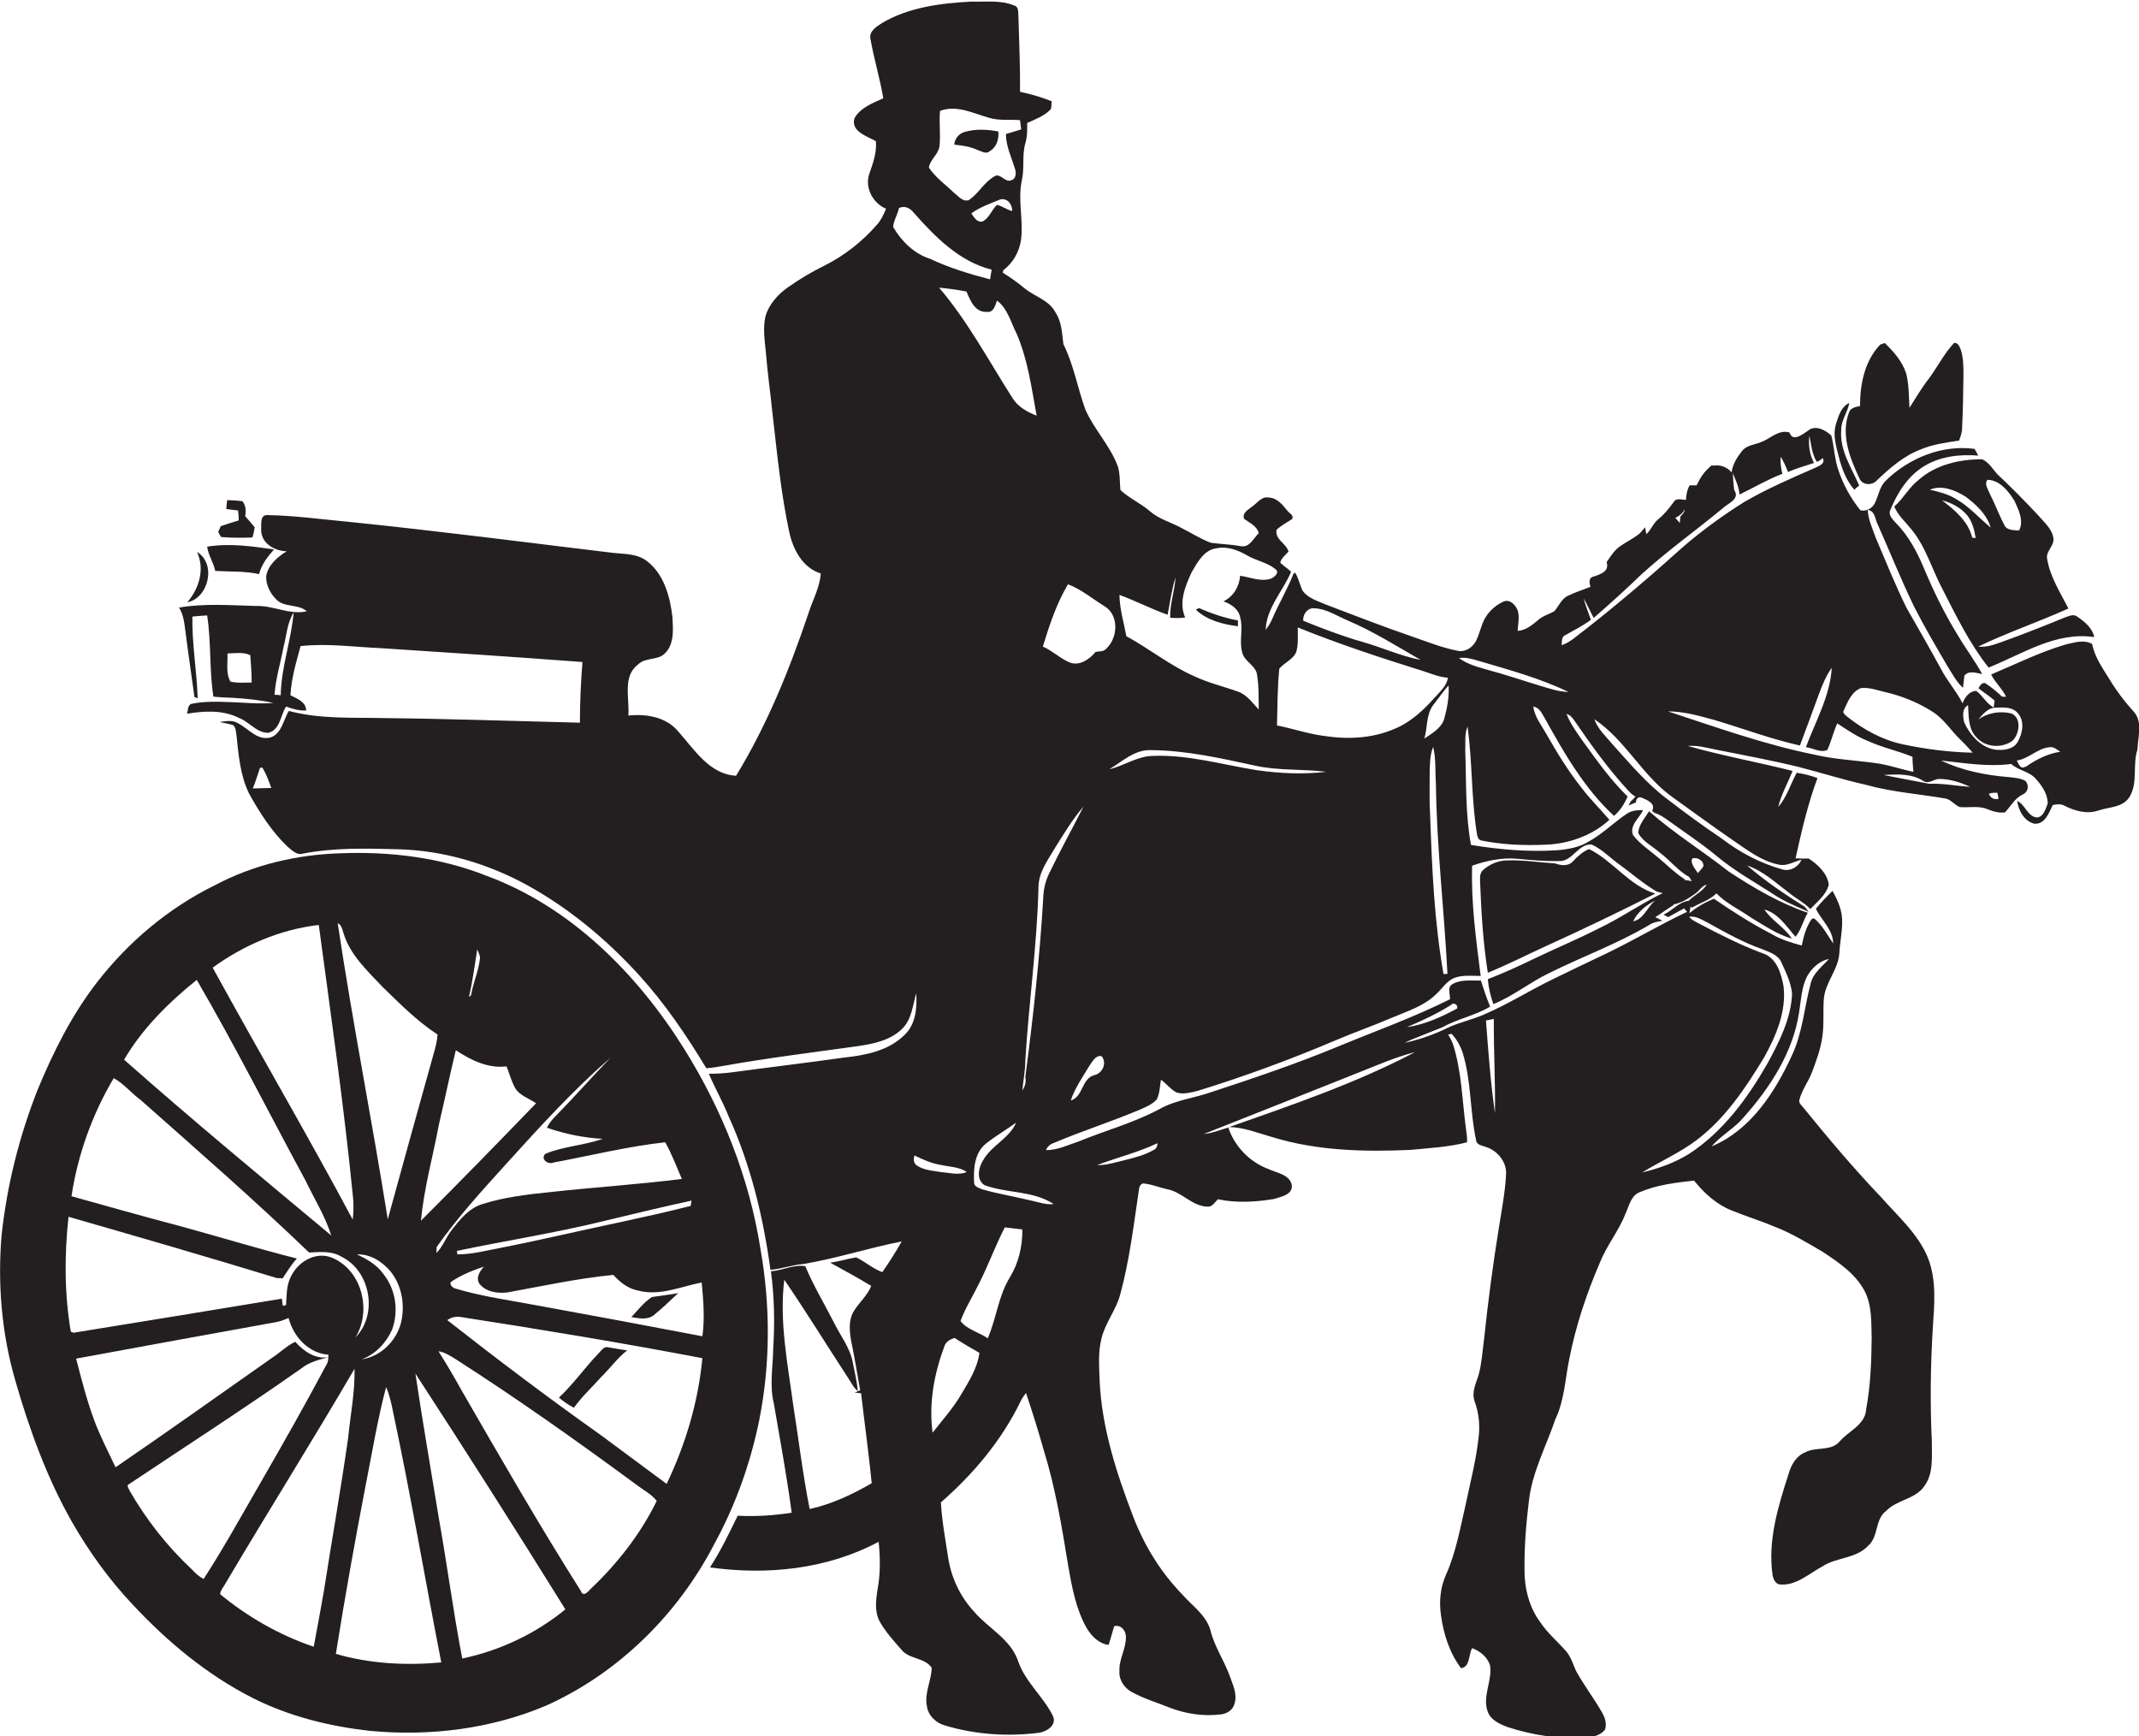 <?xml version="1.0" encoding="utf-8"?>
<!-- Generator: Adobe Illustrator 19.2.0, SVG Export Plug-In . SVG Version: 6.00 Build 0)  -->
<svg version="1.1" id="Layer_1" xmlns="http://www.w3.org/2000/svg" xmlns:xlink="http://www.w3.org/1999/xlink" x="0px" y="0px"
	 viewBox="0 0 927.3 752.7" enable-background="new 0 0 927.3 752.7" xml:space="preserve">
<g>
	<path fill="#231F20" d="M924.9,308.4c-3.8-4.2-7.3-8.8-10.2-13.6c-3-4.9-6.6-9.8-7.7-15.6c-3.6-2.1-7.8-0.6-11.5,0.2
		c-11.2,3.3-21.6,8.5-32.3,13c1.7,3.5,4.8,6.1,6.5,9.7c-0.4,0-1.3-0.1-1.8-0.1c-2.3-2.2-4.7-4.2-7.4-5.9c-1.5-0.1-2.2,1.2-2.8,2.3
		c2.3,1.8,4.8,3.4,7,5.3c-0.1,0.8-0.3,2.3-0.4,3c-3.2-1.7-4.7-5.1-7.6-7.2c-3.1,0.2-4.9,2.8-5.9,5.4c-2.6-5.2-6.6-9.6-9.3-14.8
		c-4.9-9-10-17.9-15.1-26.8c-4.8-9.8-8.9-20-13.2-30.1c-1.4-4-3.3-7.9-3.5-12.1c3.3,0.3,3.1,4.1,4.4,6.4c5.2,11.7,10,23.7,15.6,35.3
		c4.6,9,9.7,17.7,14.8,26.4c2,3.1,3.7,6.5,6.5,9c0.2-1.8,0.4-3.5,0.6-5.3c2-2.4,5.1-1.1,7.7-0.7c-3.1-5.7-7-10.8-10.3-16.4
		c-5.7-9.2-10.5-18.9-14.7-28.9c-3-7.3-6.8-14.5-12.4-20.2c-1.3-1.5-3.3-3.2-2.5-5.4c3.1-7.6,7.7-15,14.9-19.3
		c6.9-4.2,15.3-5.1,23.3-4.5c-0.5-1-1-1.9-1.6-2.9c-14.1-1.9-28.5,4-38.5,13.8c-2.6,2.5-3.1,6.3-4.6,9.5c-1.1,2.4-3.8,4-6.4,3.3
		c-4.1-5.1-7.4-11-9.5-17.3c-1.7-4.9-1.8-10.1-3.1-15.1c-2.6-2.4-7-4.8-10.2-2c-2.3,1.5-6.6,5-7.9,0.7c-4.7-1.4-8.2,2.6-12.2,4.1
		c-2.8,1.2-6.2,1.3-8.3,3.8c-2.2,2.8-4.2,5.8-4.6,9.4c-2-2.4-5.1-3.5-8.2-2.9l-0.3-0.3c-1.4,1.2-2.8,2.5-3.9,4
		c-1.1,1.5-2,3.2-2.8,4.8c-1,0-2,0-3,0c-1.1,1.9-1.5,4.1-1.6,6.3c-1.8,0-4.2-1-5.3,0.9c-2,2.7-4,5.3-6.6,7.4
		c-2.3,1.8-3.2,4.7-5.3,6.6c-0.1-0.8-0.4-2.3-0.5-3c-0.8,0.9-1.5,1.7-2.3,2.6c-2.6,2.2-5.7,3.6-8.4,5.5c-2.6,1.7-4.3,4.5-6,7
		c1.3,4.1-2.8,5.3-5.8,6.3c-2.1,0.5-1.7,2.8-1.2,4.4c-3.2,1.3-6.5,2.3-9.6,3.8c-3,1.3-4.1,4.6-6.1,6.8c-2.3,1.3-5,2-7,3.8
		c-2.6,2.2-5.4,4.5-8.9,4.7c0.2-2.9,0.9-5.8,0.1-8.7c-0.9-2.5-3.4-5.2-6.2-4c-3.3,1.5-6.2,4-8,7.2c-1.8,3.1-2.3,6.7-3.9,9.8
		c-1.5,2.9-4.7,5.1-8.1,4.3c-6.8-1.3-13.3-4-19.8-6.2c-12.5-4.3-24.8-9.1-37.2-13.8c-3.6-1.6-7.7-2.7-10.1-6
		c-1.2-2.5-1.7-5.3-3.2-7.8c-0.2,0.1-0.5,0.2-0.7,0.3c-2.7,6.9-6.5,13.2-9.4,20c-0.7,1.6-1.7,3.1-2.7,4.5c0.3-9.6,7.5-16.8,11-25.2
		c-1.4-1.5-3.3-2.5-4.7-4c0.5-2,2.3-3.3,3.6-4.8c-1.1-3.7-5.9-5.1-5.2-9.4c2-1.9,4.5-3.2,6.8-4.7c0.8-1.7-1.4-2.6-2.2-3.7
		c-2.1-2.6-4.4-5.5-8-5.6c-2.9-0.6-4.7,2.1-6.8,3.6c-1.7,1.5-4.8,2.8-3.9,5.6c2.4,1.8,5.5,3,6.4,6.2c-2.2,2.2-4,6.3-7.6,5.7
		c-4.4-0.8-8.8-0.9-13.2-1.5c-4.5-1.7-8.5-4.3-12.7-6.4c-4.5-2.5-9.7-3.8-13.6-7.2c-4-3.5-9-5.6-12.9-9.3c-0.3-3.4-0.1-6.9-1.1-10.2
		c-3.3-9-10.3-16-14.1-24.7c-3.4-9.4-5-19.3-9.5-28.3c-0.6-4.7-0.7-9.6-3.4-13.7c-2.7-5.3-8.9-6.9-13.3-10.4c-3-2.5-6.2-4.8-9.6-6.9
		c0.1-0.3,0.2-0.8,0.3-1.1c4.1-3.1,6.8-7.8,7.6-12.9c1.2-8.7-1.5-17.5,0.4-26.1c1.2-5.3,0-10.8,1.5-16c0.9-2.9,0.8-5.9,0.8-8.8
		c3.6-1.6,7.4-3,10.2-5.9c0.4-1.1,0.3-2.3,0.4-3.5c-4.4-1.8-9-3.1-13.7-4.1c0.1-10.9-0.4-21.8-0.7-32.7c-0.2-1.7,0.3-4.1-1.8-4.7
		c-5.9-2.5-12.5-1.5-18.7-1.7c-13.2,0.7-26.9,2.4-38.5,9.2c-2.5,1.6-6,3.7-5.1,7.2c1.5,8.6,4.1,16.9,5.5,25.5
		c-4.5,2.1-9.9,4-12.5,8.7c-1.6,5.7,5.4,7.7,9.3,9.9c0.5,5.1-1.4,9.9-3,14.6c-1.7,5.9,1.8,12.3,7.4,14.7c-1,2.5-2.2,5-4,7
		c-6.3,7.2-14,13.3-22.6,17.6c-5.5,2.7-10.7,5.8-15.7,9.3c-4.5,3.1-8.5,7.5-10,12.9c-1.1,5-0.3,10.2,0.2,15.3
		c0.7,8.9,2,17.8,2.9,26.8c2,17.1,3.6,34.2,7.2,51c1.6,7.6,5.7,15.7,13.7,18.2c-0.4,6.2-3.6,11.7-5.4,17.5
		c-8.2,24.3-17.9,48.3-31.3,70.2c-11.5-0.6-18.1-11.4-25-19.1c-5.2-6.4-13.9-7.8-21.7-7c0.6-7.4-2.7-17.1,4.3-22.2
		c3.2-3.2,8.6-1.5,11.7-4.9c4-4.1,3.4-10.4,3.1-15.6c-1-8.9-3.7-18.7-11.1-24.3c-4.2-3.2-9.6-3-14.5-3.5c-38-4.6-75.9-9.5-114-13.4
		c-12-1.1-24-2.8-36-3c-3.4-0.1-2.5,4.3-2.7,6.4c0,5.8,5.8,9.2,11.1,9.3c-4,2.4-8,5.9-8.9,10.7c-0.2,3.8,1.7,7.5,4.4,10.2
		c3.5,3.6,9.4,1.8,13.2,5.1c-7.5,1.7-14.6-2.6-22.1-2.3c-11.1-0.3-22.3-1.2-33.3,0.7c2,3.1,2.3,6.8,2.8,10.4
		c1.2,9.5,2.6,18.9,3.9,28.4c0.4,0.1,1.1,0.4,1.4,0.5c-0.4-11.8-2.5-23.6-2.3-35.4c2.1-0.2,4.2-0.4,6.4-0.5
		c1.8,11.7,0.9,23.6,2.7,35.2c2.6,0.3,5.3,0.4,7.9,0.5c6.1,0.3,12.2,1,18.2,2.2c-6.1,0.6-12.2-0.1-18.2-0.3
		c-5.9-0.2-11.9-0.5-17.7,0.8c-1.4,0.9-1.2,2.8-1.6,4.2c7.5-1.2,15.4-1.7,22.4,1.8c4.5,1.6,7.6,6.5,12.8,6.5
		c5.1-1.2,5.3-7.6,7.7-11.4c2.8,1,5.7,1.9,8.7,1.7c0-3.8-4-5.1-6.8-6.6c0.4-7.3,2.5-14.3,4.4-21.3c11.6-1.3,23.3,0.4,34.9,0.9
		c29.1,1.9,58.2,3.8,87.3,6c-0.7,8.8-1.1,17.6-1.1,26.3c-28.4-0.7-56.8-1.7-85.1-2c-13.7-0.3-27.7,0.5-41.1-3.1
		c-2.4,3.9-3,9.8-7.9,11.5c-5.8,1.5-9.6-3.9-14.2-6.2c-2.4-1.5-5.3-0.8-7.9-0.5c1.9,0.5,4,0.7,5.9,1.4c1.2,1,1.1,2.8,1.4,4.2
		c0.9,8.6,1.6,17.4,5.4,25.3c4.6,8.3,9.8,16.5,16.8,23.2c1.8,1.4,3.8,3.7,6.4,3c13.9-2.7,28.1-2.3,42.2-1.9
		c19.2,0.6,38.1,6.2,55,15.4c18.4,10.1,34.7,23.7,48.8,39.2c11.2,12.3,20.5,26.1,29.1,40.3c2.7-0.2,5.3-0.6,7.9-1.1
		c19-3.4,38.1-5.7,57.2-8.4c7.1-1,14.9-2.5,20.1-7.9c3.9-4.1,4.3-10,5.8-15.1c0.4,6.3-0.2,13.4-5,18c-7,7-17.1,8.9-26.5,9.9
		c-16.2,2.3-32.4,4.2-48.6,6.4c-3.2,0.4-6.5,0.6-9.8,0.6c2.6,6.2,6,12,8.5,18.3c9.6,21.1,15.1,43.8,18.2,66.7
		c4.8-0.4,9.3-2.1,14.1-2.5c14.5-2.4,28.4-7,42.8-9.8c-2.6,4.6-5.4,9-8.4,13.3c-4.1-1.5-7.4-4.5-11.3-6.4c-3.8,0.6-7.5,1.8-11.3,2.3
		c5.9,3.3,12,6.5,17.8,10.1c-1.8,4.4-5.6,7.4-7.9,11.5c-2,3.8-1.5,8.3-0.8,12.4c1.5,7,2.6,14.2,3.9,21.3c-0.6,0.3-1.8,0.8-2.4,1
		c0.7,0.1,2.1,0.2,2.8,0.3c1.5,13,3.3,26,4.6,39c-8.4,4.9-17.4,9.1-26.9,11.2c-3-15.1-4.8-30.4-7.2-45.6c-2.4-17.8-6-35.8-3.8-53.8
		c9.5,13.9,18.3,28.2,27.5,42.3c1.4,2,2.4,4.4,4.4,6c-0.4-4.2-1.4-8.3-2.2-12.4c-1.2-6.5-5.5-11.8-8.3-17.6
		c-4.1-8-8.8-15.8-12.3-24.2c-5.1-0.8-9.9,1.9-14.9,2.2c1.5,11.1,1.7,22.3,1,33.4c-0.1,8-1.7,16.1,0.3,24.1
		c2.7,15.7,5.6,31.4,7.7,47.2c-7.7,1.2-15.6,1.7-23.4,1.3c-3.7,7.6-7.4,15.3-12,22.4c24.7,3.5,50.9,0.8,73.1-11.1
		c0.7,6.8,0.8,13.6-0.4,20.3c-0.8,4.8-1.5,10.1,1,14.5c2.5,4.4,6,8.2,9.3,12c3.4,4.2,10,3.3,13.1,7.8c-0.1,5.6-3.2,10.9-2.1,16.5
		c0.5,4.3,4.1,7.6,8.1,8.6c13.1,3.9,27,4.8,40.5,3.1c3.3-0.5,7.8-3.2,6.1-7.2c-4.1-8.4-11.8-14.6-15-23.5
		c-3.1-9.8-13-14.5-19.3-21.9c-6-6.5-9.9-14.8-11.2-23.6c-1.2-7.9-2.7-15.8-3.1-23.7c14-12.2,26.3-26.8,34.5-43.7
		c0.6-1.3,1.5-2.6,2.4-3.7c2.7,8.1,5.3,16.3,7.6,24.5c5.2,16.7,8,33.9,10.8,51.1c1.6,9,3.3,18.2,7.9,26.3c2.1,3.5,5.3,6.8,9.5,7.3
		c0.9-2.7,1.6-5.4,2.4-8.1c2.8-0.8,5,1.7,5.1,4.4c0.2,5.2-3.1,9.9-2.8,15.1c-0.3,3.7,2,7.1,5.1,8.9c5.2,2.9,10.9,4.6,16.4,6.8
		c7.2,2.8,15,4,22.6,3c2.6-0.3,5.2-2,5.8-4.7c1.3-4.1-0.8-8.2-2.1-12c-2.5-6.8-6.7-12.8-8.4-19.9c-1.9-6.5-7.9-10.5-12.2-15.4
		c-9.3-9.6-16.4-21.1-21.2-33.6c-7.3-19-13.7-38.7-14.6-59.2c-0.2-6-0.7-12.2,0.8-18.1c1.6-6.8,6.3-12.3,8.1-19
		c4.1-15,5.9-30.5,8.2-45.9c0.1-1.1,1-2.7,2.4-2.3c3.4,0.4,6.7,1.8,10,2.5c6.2,1.2,10.5,7.2,17.1,7.5c2.2,0.3,3.3-1.9,4.7-3.2
		c7.9,1.7,16.3,1.2,24.2-0.1c3.1-1,8.4-1.8,7.8-6.2c-1.1-4.5-6.5-5.1-10.1-6.8c-8.1-3-14.7-9.8-17.4-18c-3.5,1-7,2.5-10.6,2.8
		c22.8-9,45.7-18.1,68.5-27.2c7.6-3,15.1-6.3,23.1-8.3c-25.7,13.5-53.3,22.9-80.6,32.5c6.4,0.1,12.4,2.6,18.5,4.3
		c19.4,6,39.9,6.5,60,5.6c8.2-0.8,16.6-1.2,24.6-3.3c0.1-2.3-0.3-4.5-0.6-6.8c-1.5-11.7-1.8-23.7-5.3-35.1c-0.5-1.7-1.4-3.3-2.3-4.8
		c0.4-0.1,1.1-0.3,1.5-0.3c2.2,2.3,3.8,5.2,4.8,8.2c3.8,12.3,3.1,25.4,5.8,37.8c0.2,2.3,2.8,2.4,4.5,3.1c4.9,1.6,8.9,6.6,8.5,11.9
		c-0.4,7.7-1.9,15.4-3.1,23c-2.6,16-4.7,32-6.4,48.1c-0.7,5.1-1,10.4-2.3,15.4c-1.1,3.8-3.2,7.6-1.9,11.6c1.8,4.8,2.4,9.9,1.9,14.9
		c-1,10.1-3.6,20-5.7,30c-2.4,10.3-4.2,20.8-8.5,30.4c-2.5,5.5-3.1,11.7-2.2,17.7c1.1,8.1,3.7,16.3,8.7,22.9c4-0.6,3.2-5.9,4.8-8.7
		c3.5,1.3,6.8,4,7.8,7.7c0.9,6.6-3.4,13.1-1.1,19.7c1.3,3.8,5.2,5.5,8.6,6.8c10.8,3.5,22.2,5.3,33.5,4.6c3.2-0.2,6.8-0.8,8.8-3.5
		c0.9-2.6-0.1-5.4-1.4-7.6c-3.5-6.1-7.8-11.7-11.2-17.9c-1.3-2.9-2.2-6.1-4.3-8.5c-3.6-4.1-7.9-7.7-11-12.3c-5-6.6-7.1-15.1-7-23.3
		c-0.1-9.8,0.7-19.7,1.9-29.5c1.4-12.5,7.5-23.7,11.5-35.5c3.9-8.1,4.2-17.3,6-26c2.8-14.4,7.5-28.4,13.3-41.9
		c3-7.5,8.2-13.7,11.1-21.2c1.6-3.4,2.4-8.1,6.5-9.4c7.3-3.1,15.4-4,23.2-4.9c4.4,5.5,9.8,10.4,16.4,13c6.2,2.5,12.6,4.5,18.8,7.1
		c7.2,2.8,13.9,6.9,20.6,10.8c6.9,4.6,14.1,9.4,18.1,16.9c3.3,6.3,2.9,13.6,3.1,20.5c-0.1,10.3-0.5,20.7-2.4,30.9
		c-0.4,6.7-7.5,9.3-11.4,13.8c-3.8,4.6-10.4,2.2-15.2,4.9c-3.8,1.6-5.9,5.4-7,9.2c-4.6,14.3-9.2,29.2-6.9,44.3
		c0.4,1.6,1.3,3.6,3.2,3.7c7,0.6,12.5-4.7,18.3-7.8c6.2-4.1,14.6-3.3,19.9-9c4.6-4,2.8-11.4,7.8-15.1c4.7-4.9,12.6-5,16.5-10.7
		c4.1-5.5,3.2-12.7,3.3-19.1c-0.8-16.4-0.6-32.9,0.4-49.4c0.7-10.2,1.7-20.8-2.1-30.5c-4.3-10.5-13.1-18.1-20.5-26.5
		c-11.7-12.3-22.7-25.3-33.4-38.5c-0.7-1-2-1.8-1.9-3.2c1-4.4,3.9-8,5.5-12.2c1.8-4.8,3.6-9.6,4.4-14.7c1-5.8,0.3-11.8,0.8-17.6
		c0.8-7,6.3-12.4,6.7-19.5c0.2-4.4,1.2-8.7,1.2-13.1c0.2-5-1.8-9.6-4.2-13.8c-2.5,2.5-5,5-7.2,7.8c2.5,5,7.5,9.1,7.5,15
		c-2.6-3.8-4.7-8-8.3-10.9c-0.3,0.1-0.8,0.2-1,0.3c-2.4,3.4-3.5,7.5-4.3,11.5c-4.5-1.2-9.1-2.6-13.1-5c-8.7-4.5-17-9.8-25-15.3
		c-3.8,1.6-7.5,3.6-10.6,6.3c0.1-0.7,0.4-2.2,0.5-2.9l0.6,0.5c3.5-2.1,7.6-3.2,10.6-6.2c4.3,4.4,10,7,15,10.5
		c5.7,3.4,11.3,7.3,17.7,9.1c-3.2-4.9-8.7-7.8-11.9-12.6c6,1.6,9.5,7.3,13.5,11.8c2.5-3.1,3.3-7,5.3-10.4
		c-12.3-4.2-23.5-10.8-34.3-17.9c-11.3-8.9-23.6-16.5-34.5-26.1c-1.8,2.9-4.5,5.8-4.7,9.4c2,3.8,6.2,5.7,9.3,8.5
		c4.5,3.3,7.9,7.9,12.8,10.6c0.3,0.5,0.9,1.4,1.1,1.8c-1.1-0.1-2.1-0.6-3.2-0.4l0.3-0.3c-4.2-2.7-7.7-6.2-11.5-9.4
		c-3.7-3.2-8-5.9-11-9.8c-1.8-4.2,2.7-7.4,4.3-10.9c-2.4,0-4.9,0.1-6.9,1.5c-5.8,3.8-10.7,8.9-16.8,12.2c-4.1,2.5-8.9,3.3-13.6,3.7
		c-12.5,0.8-25-0.3-37.3-2.3c-2.5-13.5-2-27.4-2.5-41.1c0.2-3.4-0.4-7,1-10.2c2.1,15,1.6,30.3,3.9,45.4c0.3,1.5,0.3,3.7,2.2,4
		c9,1.8,18.3,2.2,27.5,1.8c10.1-0.3,20.4-3.9,27.9-10.8c-4-4.7-8.4-9-12.1-13.9c-5.7-7.2-10.5-15-15-22.9c-2.2-4-5.3-7.7-5.9-12.3
		c2.7,0.4,3.8,3.1,5,5.1c8.4,15.1,17.2,30.5,30,42.3c2.7-2.3,4.5-5.2,5.9-8.4c-7.1-6.9-12.9-15-18.7-23c-2.9-4.1-5.9-8.1-7.8-12.8
		c1.6,0.4,2.6,1.7,3.5,3c7,10.2,14.2,20.3,22.6,29.5c1.1,1.2,2.2,2.5,3.8,3.3c-0.5,0.6-1.5,1.7-2.1,2.2c-0.2,0.4-0.7,1.2-0.9,1.7
		c1.1-0.5,2.1-0.9,3.2-1.3c0-1.5,0.9-2.7,2.5-2.1c2.3,1,6.3,2.5,4.5,5.8c0.3,0.2,0.8,0.6,1.1,0.8c2,0.6,3.8,1.8,5.5,3
		c7.1,5.2,14.6,10,21.4,15.7c7.4,6.2,15.8,10.9,23.9,16.1c4.9,3.4,10.5,5.7,16,8.1c-0.4-0.5-1.3-1.7-1.7-2.2
		c-8.7-5.4-17.2-11.2-25-17.9c7.1,2.4,12.6,7.7,18.5,12.1c2.9,2.4,6.3,4,8.9,6.8c3-3.2,6.9-6.1,8-10.6c-0.6-4.9-4.8-8.8-8.7-11.3
		c-1.9,0-3.8,0-5.7-0.1c2.6-11.7,5.3-23.5,9.5-34.8c-2.9-1.1-5.9-1.8-9-2.3c-2.7,4.9-4.2,10.5-8,14.8c1.3-5.5,4.2-10.4,6.2-15.6
		c-15.1-3.8-30.5-6.6-45.4-10.8c4.2-0.4,8.2,0.8,12.3,1.6c12,2.4,24,4.6,35.8,7.5c9.7,2.5,19.2,5.5,29,7.7c11.4,3.2,23.2,4,34.8,6
		c2.4,0.6,3.8,2.9,6.1,3.7c4,0.3,8.1-0.7,11.9,0.9c2.4,1,4.9,1.7,7.6,1.4c2.5-2.7,4.3-6.2,7.7-7.8c2.4-1,2.9-4.1,1.1-5.9
		c-2.1-1.2-4.7-1.3-7-1.6c-10.1-0.8-20.3-2.8-29.5-7.2c10.1,1.1,20.2,2.8,30.4,1.5c3.2,2.9,8,3.2,10.8,6.6c2.6,2.9,5.1,6.6,5,10.6
		c-0.9,2.3-1.8,5.8-4.7,6c-4.1-0.5-5-5.6-8.5-7.2c0.5,4.2,3.1,8.9,7.5,9.9c4.5,0.3,6.3-4.8,7.9-8.1c1.7-0.4,3.5-0.6,5.1,0.3
		c4.5,2.3,9.9,3.8,14.9,2c4.5-1.5,10.3-1.2,13.2-5.7c3.9-6.2,1.3-13.9,3.5-20.6C926.9,319.1,929,312.7,924.9,308.4z M99.9,295.5
		c-2.1-3.7-1.1-8.2-1.3-12.2c3.3-0.1,6.8-0.7,9.9,0.7c0.3,4,0.6,7.9,0.6,11.9C106,295.9,102.9,296.2,99.9,295.5z M121.7,301.4
		c-0.7-0.1-2-0.2-2.7-0.2c0.5-7,2.6-13.7,3.9-20.6c1.3-5,1.6-10.6,4.4-15.1C126.3,277.5,121.9,289.2,121.7,301.4z M109.6,341.8
		c1.2-2.9,2.1-5.9,3.1-8.9c0.2,0,0.7-0.1,1-0.2c1.7,2.8,2.8,5.8,3.9,8.9C114.8,341.7,112.2,341.7,109.6,341.8z M865.9,343.7
		c0.2,0.8,0.4,1.7,0.5,2.6c-2,0.5-3.5-0.4-4.2-2.2C863.4,343.7,864.6,343.6,865.9,343.7z M730.4,220.8c-0.1,1.3-1.1,2.2-1.9,3.1
		c-0.1,0.7-0.2,2.1-0.3,2.8c-0.6-0.7-1.3-1.5-1.9-2.2C728,223.7,729.5,222.5,730.4,220.8z M626.1,311.6c-1.2,4.1-5.3,6.3-8.6,8.6
		c1.4-4.9,0.7-10.6,4-14.8c2.2-2.7,4.1-5.7,6.5-8.2C628.3,302.1,627.4,306.9,626.1,311.6z M627.5,422.2c-0.4,0-1.3,0-1.7,0.1
		c-4-22.7-5-45.7-5.8-68.7c-0.4-6.3-0.2-12.6-0.2-18.9c0.1-3.7,0.1-7.4,1.5-10.9c1.3,5.2,0.8,10.6,1.2,15.9
		C622.8,367.1,626.1,394.6,627.5,422.2z M569.8,263.7c5.3,0.2,9.9,3.4,14.7,5.4c11,4.7,21.1,11.1,31.4,17
		c-8.8-1.7-16.9-5.5-25.5-7.9c-8.7-2.5-17.1-5.7-25.4-9.1C564.7,266.3,566.9,263.4,569.8,263.7z M554.6,289.9c2.2-2.7,6.1-4,7.4-7.4
		c0.9-3.4,0.6-7,0.6-10.5c18,7.3,36.4,13.3,54.9,19.1c3.3,1.1,6.6,2.5,10.2,2.7c-0.5,3.6-3.5,6.1-5.8,8.7
		c-4.9,5.5-10.5,10.7-17.4,13.5c-9.7,4.2-20.5,4.6-30.8,3c-6.8-0.9-13.4-3.2-20.1-4.5C553.8,306.3,553.8,298.1,554.6,289.9z
		 M506.2,266.5c1-5.4,1.8-10.9,3.4-16.2c-0.3,5.9-2.5,11.5-2.3,17.5c2.2,0.2,4.3,0.2,6.5-0.1c-2.9-6.5,0-13.6,2.8-19.6
		c2.5-4.3,5.3-9.7,10.8-10.4c4.7-1,9.3,0.8,13.3,3.1c3.9,2.3,8.7,3,12.3,6c1.8,1.4-0.5,3.4-1.9,4c-4.5,1.6-9.1-0.6-13.5-1.2
		c-0.3,4.7-2.9,9-7.2,11.1c3.1,1.1,6.5,3.2,7.2,6.8c1.5,5-0.5,10.2,0.9,15.2c0.8,4.2,6.1,5.7,6.5,10.1c0.8,4.9,0.6,9.9,0.7,14.8
		c-2.7-2.8-5-6.3-8.8-7.7c-6.4-2.3-13.2-3.9-19.3-6.8c-10.4-4.6-19.4-11.9-29.3-17.3c-1.1-5.9-2.9-11.8-3-17.9
		C492.2,260.4,499,264,506.2,266.5z M499,325.2c15.2,0.1,30.2,3.5,45,6.7c10.2,2.3,20.7,1.4,30.9,2.7c-10,1.2-20,0.7-30-0.7
		c-15-2.4-29.8-6.8-45.1-6.2c-6.8,0.1-12.5,4.3-18.9,5.8C486.6,330.1,491.9,324.9,499,325.2z M463,253.3c5.8,2.2,10.6,6.3,15.8,9.5
		c6.4,3.8,5.9,13.7,0.8,18.4c-1.1,1.4-3,1.1-4.6,1.4c-2.7,3.2-7.1,6.4-11.5,4.5c-4.1-1.8-7.3-5-11.4-6.8
		C454.9,271.1,458,261.7,463,253.3z M474.4,466.1c-5.6,1.5-4.7,9.3-10.2,11c1.8-5.5,5.2-10.2,8.1-15.1c1.3-1.8,2.7-4.7,5.3-4.1
		C480,460.9,478,465.3,474.4,466.1z M457.6,367.2c3.8-6,7.4-12.1,12.1-17.5c-4.9,9.7-10.2,19.2-14.9,29c-1.5,3.1-2.3,6.4-2.5,9.9
		c-1.5,26.2-4.4,52.3-7.8,78.3c0.4,2.1-0.1,4.1-1.3,5.8c0.4-4.3,1.3-8.6,1.3-13c1.5-25,5.1-49.9,5.7-75
		C450.2,378,454.5,372.6,457.6,367.2z M440.7,144.6c4.9,11.3,6.5,23.6,8.7,35.6c-4.1-1.6-8.1-3.8-10.5-7.7
		c-10.3-16.1-19.3-33.2-31.8-47.8c4,0.4,8,0.9,11.9,1.7c1.6,3.9,3.8,9.2,8.9,8.8c2.8,0.4,3.6-2.8,4.3-4.9
		C436.8,133.7,438.2,139.7,440.7,144.6z M432.2,88.8c-2.3,2.2-3.3,5.7-6.2,7.2c-2.5,0.6-3.7-1.8-4.9-3.5c3.8-2.8,8.4-4.3,12.7-6.1
		c3.1-0.5,5.1,2.3,5,5.1C436.5,90.9,434.6,89.4,432.2,88.8z M407.3,63.4c0.5-5.1-0.2-10.2,0.2-15.3c7.2-2.8,14.5,1.1,21.4,3
		c4.3,1.3,8.8,0.6,13.3,1c0.2,1.3,0.3,2.6,0.5,4c-2.2,0.7-4.4,1.3-6.6,2c0,5.4,2.5,10.3,4,15.4c0.5,1.6,0.3,4.1-1.6,4.6
		c-2.6,1.2-4.2-2.4-6.7-2c-5,2.4-7.4,7.8-11.9,10.7c-2.7,0.7-4.4-1.8-6.3-3.2c-3.7-3.6-8-6.6-10.9-10.9
		C403.1,69.2,406.8,67,407.3,63.4z M387.2,98.4c0.2-2.9,2-5.4,2.5-8.2c2.5-1.2,4.9,0,6.5,2.1c9.2,10.4,19.7,21.1,33.7,24.6
		c-0.2,1.4-0.5,2.8-0.7,4.2c-8.9-2.3-17.7-5-26-8.9C396.3,110,390.8,104.6,387.2,98.4z M397.4,505.2c-1.4-0.9-1.4-2.8-1-4.3
		c3.6,1.7,7.3,3.5,11.4,4.1c3.8,0.9,8,0.8,11.3,3.1c-3.6,1.5-7.5,0.3-11.3,0C404.2,507.5,400.4,507.3,397.4,505.2z M416.7,604.5
		c-3.5,6-8.2,11.2-12.4,16.6c-1.7-12.5,0.6-25.3,5-37.1c0.5-2.2,2.5-3.3,4.5-4c3.5,2.3,7.1,4.4,10.8,6.5
		C423.7,593.2,420,598.9,416.7,604.5z M437.9,553.6c-5.1,8.1-5.9,17.9-9.7,26.6c-3.8-2.7-8.9-3.7-11.8-7.5
		c2.2-5.9,5.6-11.2,8.3-16.8c3.9-7.8,6.9-16,10.9-23.8c2.6,0.3,5.1,0.6,7.6,0.9C443.3,540.3,441.6,547.4,437.9,553.6z M445.8,520.2
		c-6.6-1.6-13.4-2.7-20-4.6c-1.3-0.6-3.5-1.1-3.5-2.9c-0.3-5.8,0.1-12.8,5-16.8c4.2-3.4,8.8-6,13.2-9.2c-2.9,6.8-10.6,9.8-14.3,16.3
		c-2,3.2-3.1,8.4,0.6,10.8c9.7,3.6,21.1,2.3,30,8.2C453.1,522.4,449.5,520.9,445.8,520.2z M500,498.6c-3.8,2.2-8,3.2-12.2,4.3
		c-4,0.9-8,2.3-12.2,2.2c8.7-3.3,17.8-5.5,26.2-9.5C501.8,496.9,501.3,498.1,500,498.6z M648.1,482.6c-1.9-13.3-2.9-26.8-3.9-40.2
		c1.1-0.2,2.3-0.4,3.4-0.7C647.5,455.3,648.3,469,648.1,482.6z M783.5,423.1c2-3.5,5.3-6.5,9.4-7.4c-3,3.4-7,6.2-8,10.9
		c-2.7,10.3-3.5,21.1-8,30.8c-7.4,16.1-17.9,32.5-34.9,39.6c4.1-4.8,9.9-7.8,13.9-12.6c11.4-12.8,21.3-28,24-45.2
		C780.8,433.8,780.9,428.1,783.5,423.1z M773.2,427.6c-1-5.6-3-12.4-9-14.3c-9.7-3.6-18.9-8.3-28-13.1c-1.4-0.8-3-1.4-3.9-2.8
		c3-0.4,5.6,1.4,8.2,2.7c7.6,4.2,15.2,8.5,23.5,11.4c3.1,1.3,6.9,2.4,8.3,5.8c2,4.3,4.1,8.7,4.6,13.4c-0.4,10.9-5.6,21-10.7,30.4
		c-8.6,15-19.2,29.5-33.9,39.1c-6.3,3.9-13.3,6.4-20.4,8.1c7.8-4.8,16.3-8.5,23.7-14.1c12.4-9.4,21.2-22.6,29.2-35.8
		C770,449,774.5,438.4,773.2,427.6z M733.6,372.2c2-0.8,5.3,0.9,4.8,3.5c-0.7,1-1.5,1.9-2.4,2.8
		C734.9,376.5,732.7,374.5,733.6,372.2z M641.9,423.1c-2-15.9-4.2-31.8-3.7-47.8c6.3-2.2,12.9-3.6,19.6-3c6,0.6,12,1.1,18,1
		c5.9,0.3,8.2-7.5,14.2-7.2c4.4,2,7.9,5.7,11.8,8.5c5.5,4,10.6,8.5,16.4,11.9c0.6,0.2,2,0.5,2.6,0.7c-9.5,4.6-18.2,10.8-27.7,15.3
		c-9.4,4.8-19.1,8.8-28.6,13.4c-6.4,3.1-12.8,6-19.5,8.6c0.3,3.7,1.2,7.3,2.4,10.8c8.5-3.4,15.6-9.3,23.9-13.3
		c14.4-7.2,29.6-12.7,43.5-20.9c1.7-1.2,3.8-1.6,5.9-1.9c-1-0.6-2.1-1.1-3.1-1.6c2.7-1.6,5.1-3.6,7.8-5.1l0.1-0.4
		c3.6-0.7,6.7-2.7,9.6-4.8c1.7-1.2,2.7-3.3,4.8-3.8c-1.9,3.1-5.4,4.5-7.8,7c-4.3,0.5-7.1,4.3-10.9,6c0.6,0.4,1.3,0.7,2,1.1
		c2.3-1.3,4.6-2.5,6.9-3.8c0.4,0.5,0.8,1,1.3,1.5c-11.9,5.6-23.2,12.4-35.1,18.1c-7.7,3.6-15.4,7.4-23.1,11.1
		c-10.1,4.9-19.5,10.9-29.8,15.3c-5,2.2-10.3,3.3-15.2,5.5c-6.1,3-12.6,5.4-19.3,6.8c2-1,4.1-1.9,6.3-2.7c3.3-1.3,6.6-2.7,10-4
		c6.6-3.7,14.3-5.1,20.8-9c-1.5-3.7-2.8-7.5-4-11.3c-4.4,0.1-9.3-0.7-13,2c-1.4,1.6-0.3,4.1-0.4,6.1c-15.6,7.8-32.1,13.7-48.3,20.4
		c-18.1,7.5-36.7,13.8-55.3,19.9c-7.4,2.6-15.4,3.4-22.3,7.3c-11.2,6-23.5,9.3-35.2,14.1c-4.6,1.5-9.2,3.8-14.1,3.7
		c0.7-1.4,1.7-2.5,3.2-3c12.3-5.2,25.1-9.3,37.5-14.5c2.6-1.2,5.5-2.3,7.4-4.5c1.3-2.6,1.3-5.7,1.8-8.5c2.4,1.7,4.1,4.1,6.7,5.5
		c3,1,6.3,0,9.3-0.7c20-6.2,39.7-13.4,59-21.6c8.4-3.6,17-6.6,25.4-10.2c6.6-2.8,13.8-5,19-10.2c2.6-2.3,4.5-5.8,8-7
		C634.1,422.6,638.1,423.1,641.9,423.1z M717.6,390.4c-3.4,2.6-5,8.2-9.6,9C709.9,395.4,713.6,392.4,717.6,390.4z M609.9,445.3
		c6.6-2.8,13.1-5.8,19.1-9.6c1.1-1.4,3.2-0.1,2.7,1.5C624.9,440.9,617.6,444.2,609.9,445.3z M673.9,299.1
		c-9.2-2.5-18.3-5.8-27.5-8.3c-4.8-1.4-9.8-2.5-13.9-5.5c2.9-0.5,5.8,0.4,8.5,1.2c13.2,3.9,26.6,7.5,39,13.5
		C678,299.9,675.9,299.6,673.9,299.1z M677,279.7c0.2-1.6-0.2-3.7,1.7-4.4c3.7-2.1,7.5-4,11-6.6c-1.1-3.1-2.3-6.1-3.2-9.3
		c1.6,2.7,2.9,5.7,4.4,8.5c7-6.1,14-12.4,20.7-18.9c11.2-10.2,23.6-19,35.3-28.7c2.3-2.2,7.6-3.9,4.9-7.9c-0.3-2.4-0.5-4.9-0.6-7.3
		c1.2,3,2.7,6,2.9,9.3c6.2-3,12.1-6.5,18.6-9c-0.6-2.4-1-4.9-0.7-7.4c1.2,2.1,2.3,4.3,3.1,6.6c3.7-1.5,7.5-2.7,11.3-3.9
		c-1.9-3.6-2.5-7.7-2-11.8c0.8,3.8,1.1,7.9,3.2,11.3c1-0.2,1.8-1,2.6-1.6c1.3,2.6-1.8,3.4-3.5,4.3c-10.3,4.5-20.7,9-30.5,14.7
		c-9.1,5.7-17.8,12-26,19c-13.9,12.5-28.1,24.7-42.8,36.2C683.9,275.3,681,278.4,677,279.7z M751.3,364.3c6.2,4.2,12.3,9,19.7,10.5
		c3.5,0.9,6.7-1.3,10-2.1c-1.3,3-4.7,5.1-8,4.3c-9.8-2.7-18.9-7.5-26.9-13.7c-7.9-5.3-15.7-11-23.2-16.8c-9.1-6.8-16.4-15.6-24-24
		c-2.8-3.4-6.3-6.5-7.7-10.7c13.6,9.1,20.9,24.8,34.3,34.1C734.1,352.1,742.6,358.3,751.3,364.3z M786.8,327.2
		c-21.8-4.4-42.7-11.9-63.7-18.8c7,0,13.7,2,20.4,3.8c12.3,3.7,24.3,8.2,36.8,11c2.8-7.4,5.5-14.8,8.2-22.2c1.5-4,3.1-8,5.6-11.5
		c-0.7,12.2-7,23.1-11.2,34.4c3,0.4,6.4,2.6,9.3,1.2c1.7-3.7,2.6-7.8,4.3-11.5c4.4,2.9,8.7,5.9,13.7,7.8c6.1,2.8,12.7,4.1,18.9,6.7
		c0,2.2,0.2,4.3,0.4,6.5c-5.6-1.1-10.9-3.1-16.6-3.8C804.2,329.6,795.4,329.2,786.8,327.2z M840.8,337.7c4.6,0,9.1,1.5,13.3,3.4
		c-5.9-0.3-11.7-1.6-17.7-1.3c-6.6-1.2-13.2-2.6-19.8-3.8c5.9-0.4,12.3-0.7,17.4,2.7C836.3,340,838.5,337.6,840.8,337.7z M825,322.7
		c-9-1.9-17.1-6.4-24.2-12c-0.7-0.7-2.2-1.5-1.5-2.7c1.7-3.7,3.4-8.2,7.5-9.7c3.5-0.4,6.9,0.9,10.3,1.7c7.1,1.6,14.1,4.4,20.3,8.3
		c5.2,3.1,8.3,8.4,12.6,12.5c1.8,1.7,3.5,3.6,5.2,5.5C845,326.1,834.9,324.8,825,322.7z M865,325c-6.3-1-11-6.3-13.5-11.9
		c-0.6-2.6-1-5.9,1.7-7.4c0.3,4.8,0,10.4,3.7,14c3.8,4.4,11.1,4.8,15.6,1.4c3-3,4-9.8-0.5-11.8c-5-1.2-10.2-0.3-14.4,2.6
		c2-2.2,4.2-5.1,7.5-5.1c3.2-0.1,7.2-0.5,9.6,2.3c3.1,3.4,2.2,8.7,0.1,12.4C873,324.9,868.5,325.4,865,325z M878.4,332.3
		c-0.4,0.1-1.1,0.4-1.5,0.5c-1.6-0.3-1.9-2-2.6-3.1c5.3-0.7,9.1-5.5,14.6-5.8c1.7-0.1,2.9,1.2,4.3,2
		C887.8,326.7,882.8,329.2,878.4,332.3z"/>
	<path fill="#231F20" d="M429,65.6c3.1-1.8,4.1-5.3,3.8-8.6c-4.8-0.9-9.9-1.2-14.6,0.2c-2.5,0.7-4.3,2.9-4.5,5.5
		c3.4,0.4,6.9,0.8,10,2.3C425.4,65.5,427.4,67,429,65.6z"/>
	<path fill="#231F20" d="M806.1,207.4c1.2,3,5.5,3.2,7.5,0.9c5.6-5.3,11.6-10.6,18.9-13.4c5.3-2.3,11.1-3,16.8-3.9
		c0.6-1.7,1.3-3.4,1.3-5.3c0.4-7.7,0.5-15.4,0.6-23.2c0-3.7,0-7.5-1.2-11c-0.6-1.3-1.1-3.1-2.9-2.8c-4.3,4.6-7.1,10.3-10.8,15.3
		c-3.2,4.1-5.8,8.5-8.5,12.8c-0.3-4.9-0.2-10-1.4-14.8c-1.7-5.3-5.4-9.5-9.3-13.3c-0.5,0.2-1.5,0.5-2,0.7c-6.7,7-8.8,17.2-8.7,26.6
		c-1.9,0.4-4.3,0.8-4.9,3C798,188.6,802,198.7,806.1,207.4z"/>
	<path fill="#231F20" d="M803.9,212.3c0.5-0.5,1.5-1.4,2.1-1.8c-3.3-7.7-8.5-15.2-7.8-24c-0.1-4.3,2.8-7.7,3.5-11.8
		c-3.5,1.6-4.6,5.5-5.7,8.9c-1.7,5.4,0.3,10.8,1.6,16.1C798.9,204.2,800.7,208.7,803.9,212.3z"/>
	<path fill="#231F20" d="M821.2,219.6c1.6,3.8,4.7,6.5,7.2,9.6c6.4,7.6,9.1,17.5,13.7,26.2c6,11.7,11.8,23.7,20,34
		c14.7-5.9,29.2-15.7,45.8-13.2c-0.8-4-4.2-6.7-7.4-8.9c-1.7-1.3-3.7-0.1-5.4,0.4c-9,3.7-18.1,7.3-27.3,10.6
		c-3.3,1.2-6.7,2.4-10.2,2c12.7-6.1,26.2-10.7,39.1-16.5c-3.5-6.9-7.9-13.6-9.2-21.4c-0.8-3.4,3.2-5.7,2.7-9.1
		c-0.6-4.1-4-6.8-6.5-9.8c-5.8-6.2-11.7-12.2-17.9-18c-2-2.3-3.6-5.1-6.5-6.4c-9.8,0-20.1,2.3-27.6,9
		C827.5,211.4,825.1,216.2,821.2,219.6z M855,233.1c-1.7-7.1-7.5-11.9-13.1-16.2c4.2,1.1,8.2,3.2,11,6.6c2.2,2.8,3,6.3,3.6,9.7
		C856.1,233.2,855.4,233.2,855,233.1z M861.6,208c5.3,0.1,9.1,4.9,11.7,9.1c1.8,3.9,4.2,8.7,2,12.9c-2.3-0.2-5.3,0-6.4-2.4
		c-2.3-4.4-4-9.1-6.3-13.6C861.9,212.1,860.1,209.9,861.6,208z M852.1,215.3c4.6,3.4,9.2,7.7,10.9,13.4c-5-4.1-9.3-9.1-14.9-12.3
		c-3.5-2.2-7.5-3.2-11.5-4.1C841.8,210.1,847.6,212.5,852.1,215.3z"/>
	<path fill="#231F20" d="M109.4,233c0.5-1.4,0.8-2.9,1-4.4c-1.3-1.6-2.7-3.3-4.1-4.8c0.4-2.3,0.3-4.7-1.2-6.5
		c-2.2-0.3-4.4-0.4-6.6-0.5c-0.2,1.3-0.3,2.6-0.4,3.9c1.7,0.2,3.4,0.4,5.1,0.6c0.2,1.4,0.3,2.9,0.3,4.3c-2.6,0.8-5.2,1.6-7.8,2.5
		c-0.3,0.6-0.8,1.8-1.1,2.5c0.3,0.5,0.9,1.7,1.2,2.2C100.3,233.2,104.8,233.2,109.4,233z"/>
	<path fill="#231F20" d="M112.3,248.9c1.1-4.2,3.7-7.6,6.5-10.7c-9.6-1.4-19.4-2.8-29-1.2c0.5,3.7,2.8,6.9,3.5,10.5
		C99.7,247.9,106.1,247.5,112.3,248.9z"/>
	<path fill="#231F20" d="M85.4,239.3c3.5,7.4,0.9,15.9-4.2,21.8C90.5,259.3,93.9,244.3,85.4,239.3z"/>
	<path fill="#231F20" d="M536.7,269c-5.8-1.1-11.5-3-16.9-5.4l-1.4,0.7c4.8,4.6,11.8,6.4,18.3,7.2
		C536.6,270.9,536.7,269.7,536.7,269z"/>
	<path fill="#231F20" d="M670.3,410.1c15.9-7.2,31.7-14.8,47.3-22.7c-11.4-3.5-18.3-14.2-28.7-19.3c-2.8,1.1-5,3.2-7,5.3
		c-2,2.3-5.3,1.8-7.8,0.9c-6.7-0.4-13.4-1.5-20.2-1.3c-4.1-0.1-8.2,1.6-11.2,4.4c-1.5,1.6-1,4-1,6.1c0.5,12.8,1.3,25.5,3.3,38.2
		C653.6,418.2,661.8,414,670.3,410.1z"/>
	<path fill="#231F20" d="M329.2,615.4c4.8-24.3,4.8-49.5,0.5-73.8c-4.8-30.9-16.6-60.5-33.1-86.9c-20.3-32.5-49.1-61.5-85.6-75
		c-19.9-7.9-41.5-10.6-62.9-9.8c-19,0.5-38.1,4.9-55,13.9c-20,9.8-37.4,24.5-51,42c-11,14.2-19.1,30.4-25.9,46.9
		C8.3,492.8,3,514,0.7,535.4c-1.8,21.1,0,42.6,5.9,63c6.1,21.2,13.7,42.2,24.6,61.4c7.4,12.9,16.1,25,26.3,35.8
		c15,16.1,32.2,30.4,51.8,40.4c16,8.1,33.7,12.5,51.5,14.4c25.7,2.4,52.2-0.9,76-11c31.4-14.1,57.2-39.7,72.9-70.1
		C318.9,652.5,325.4,634.2,329.2,615.4z M299.8,520.5c-0.1,0.6-0.3,1.8-0.4,2.3c-19.3,4.9-38.9,8.7-58.3,13.1
		c-7.7,1.7-15.5,3.4-23.2,4.9c-6.5,1.2-12.9,3-19.6,3c-0.1-0.4-0.2-1.1-0.2-1.5c21.3-4.5,42.8-7.8,63.9-13
		C274.6,526.3,287.2,523.2,299.8,520.5z M264.7,458.5c-7.8,8.1-15.3,16.6-23.2,24.7c-1.7,1.7-3.4,3.5-4.4,5.7
		c7.8,2.7,16,4.4,24.2,4.8c-8.1,2.9-16.9,3.2-24.9,6.5c-2.2,2.3,1.1,4.8,3.5,3.8c16.1-3,32.1-7,48.5-8.8c2.8,5.1,4.9,10.5,7.2,15.9
		c-19,2.4-38.1,3.6-57.1,5.7c-9.9,1-19.9,2.2-29.4,5.2c-5.9,1.8-9.8,6.8-13.4,11.4c-2.4,3.1-3.7,7-6.5,9.8c0-0.6,0.1-1.9,0.1-2.6
		c9.1-12.9,19.8-24.6,30.4-36.3C234,488.5,248.5,472.6,264.7,458.5z M206.9,411.5c0.4,1.3,1.2,2.5,1.2,3.9c-0.6,5.5-3,10.7-3.9,16.1
		c-0.2,0.2-0.7,0.5-0.9,0.7C204.9,425.4,205.8,418.4,206.9,411.5z M197.6,455.3c6.5,4.3,14,8,22,7c1.2,3,2,6.1,3.5,9
		c1.9,3.6,6.1,4.8,9.3,7c-16.5,17.1-33.1,34.1-49.9,50.9c1.3-14.1,5.2-27.9,7.8-41.8C192.8,476.8,195,466,197.6,455.3z M148.9,404.5
		c2.8,9.4,10.3,16.3,16.8,23.2c7.6,7.4,15.1,15,24,20.8c-0.2,2.8-0.9,5.6-1.7,8.3c-6.7,23.9-13.3,47.8-19.9,71.8
		c-6.8-42.9-15.3-85.5-21.7-128.4C148.1,401,148.4,402.9,148.9,404.5z M166.2,552.3c-2.8-4-7.1-6.4-11.4-8.5
		c5.7-0.2,10.9,3.1,14.5,7.4c5,6.2,6.4,14.8,4.5,22.4c-2.1,7.9-8.8,14.5-17,15.7c6-2.2,10.6-7.1,13.2-12.9
		C172.9,568.4,171.6,559,166.2,552.3z M138.2,401c5.3,39.5,11,79,14.9,118.7c0.2,3,0.2,6-0.2,9C133.3,492,112.2,456,92.2,419.5
		C105.7,409.7,121.6,402.9,138.2,401z M85.3,424.8c16.6,28.5,31.5,58.1,47.2,87.1c3.8,7.9,8.5,15.4,11.1,23.7
		c-30.1-25.1-60.4-50.2-89.8-76.2C61.7,445.9,73.1,434.6,85.3,424.8z M30.7,577.3c-2.8-16.4-2.8-33.2-1-49.8
		c30.2,8.7,60.3,17.4,90.4,26.6c0.6,0,1.8,0,2.4,0.1c2-2.9,3.8-6,6.2-8.6c-17.4-4.4-34.6-9.7-51.9-14.4c-15.3-4-30.6-8.4-45.8-12.6
		c2.7-18,9-35.5,18.3-51.2c4.4,2.4,7.5,6.4,11.6,9.4c24.6,21.8,49.4,43.4,73.1,66.2c4.7-0.2,9.8-0.8,14,1.8c12.6,6.1,16,25,6.1,35
		c7.1-11.5,2.9-28.8-9.8-34.4c-7.4-3.3-15.6,1.8-18.5,8.7c-1.7,3.7-1.5,7.8-1.8,11.7c-0.4,0.1-1.1,0.2-1.4,0.3
		c-0.1-0.8-0.3-2.3-0.4-3.1c-30.1,5-60.3,9.9-90.5,14.8C31.4,577.5,30.9,577.4,30.7,577.3z M83.2,680.4
		c-10.7-10-19.8-21.6-27.1-34.3c-0.2-0.8-1.4-2-0.3-2.6c25-16.7,50.3-33,74.9-50.3c3.3-2.7,7.5-3.7,11.6-4.8
		c-5.8,0.9-10.7-2.7-14.3-6.7c-3.7,1.7-6.6,4.7-10,6.9c-22.6,15.9-45.1,31.9-67.9,47.5c-3.2-6.8-6.7-13.5-9.3-20.5
		c-3.2-8.7-5.5-17.7-7.8-26.6c28.6-5.3,57.3-10.5,86-15.7c2.2-0.3,4.1-1.1,6.1-1.9c2.1,8,8.6,15.3,17.3,15.9c-0.1,1.4,0,2.8-0.7,4
		c-9.2,17.3-18.9,34.4-28.7,51.4c-8.1,14-15.9,28.2-24.7,41.8C86.2,683.5,84.7,682,83.2,680.4z M136,713.9
		c-14.8-5-28.6-12.9-40.6-22.8c0.3-2,1.9-3.6,2.8-5.4c18.3-30.9,37.4-61.3,55.5-92.3c0.2,10.1-1.8,20.1-2.8,30.2
		c-3.2,22.3-7.1,44.5-10.6,66.8C138.9,698.3,137.5,706.1,136,713.9z M145.6,717c3.9-24.6,8.3-49.1,13-73.5
		c2.8-14.1,5.1-28.3,8.8-42.2c1.4,3.3,2.2,6.8,2.9,10.3c7.7,36.2,13.9,72.7,21,109.1C176,722.1,160.4,721.3,145.6,717z M200.4,719
		c-3.9-20.1-6.5-40.4-10.1-60.5c-3.4-21-7.1-42-10.2-63c22,33.8,43.7,67.9,65,102.2C232.3,708.2,216.7,715.6,200.4,719z
		 M256.1,688.8c-1.2,1.3-3.3,3.7-4.3,0.9c-18.1-28.6-35-58-51.9-87.3c-3.1-5.6-6.4-11.2-9.8-16.6c2.7,0.4,5.1,2,7.4,3.4
		c27,17.3,53.2,35.9,79,54.9c2.8,2.1,6.1,3.8,8.2,6.6C277.7,665,267.7,677.8,256.1,688.8z M289,643.3c-9.5-7.1-19.1-14.1-28.6-21.2
		c-22.6-16-44.7-32.7-66.5-49.8c1.8-1.3,3.9-1.7,6.1-1.3c34.9,5.4,69.8,11.2,104.5,17.8C302.7,607.8,297.2,626.2,289,643.3z
		 M304.5,579.3c-23.6-4.5-47.1-8.9-70.7-13.2c-12.1-2.3-24.3-3.9-36.1-7.4c-1.4-0.4-2.6-1.3-2.4-2.8c4.4-3.1,9.5-5.1,14.5-6.8
		c-1.8,2-3.6,4.7-2,7.4c2.8,3.6,7.9,4.3,12.2,3.8c15.3-2.8,30.5-6.1,45.9-7.6c2.9,3.2,6.4,6,10.8,6.8c9.3,2.5,18.5-1.8,27.5-3.5
		C304.9,563.6,305.6,571.5,304.5,579.3z"/>
	<path fill="#231F20" d="M273.7,571c3.2,0.5,7,1.4,9.8-0.9c3.7-3,7.1-6.3,10.5-9.5c-3.8,0.7-7.6,1.1-11.4,1.7
		C279.1,564.6,276.5,568,273.7,571z"/>
	<path fill="#231F20" d="M260.5,597.1c3.9-3.8,7.1-8.3,11.4-11.7c-2.7-0.3-5.4-0.9-8.1-1.3c-2.1-0.6-3.2,1.6-4.5,2.8
		c-5.9,6.2-10.8,13.2-17,19c2,1.7,4.2,3.2,6.5,4.4C252.2,605.5,256.6,601.5,260.5,597.1z"/>
</g>
</svg>
